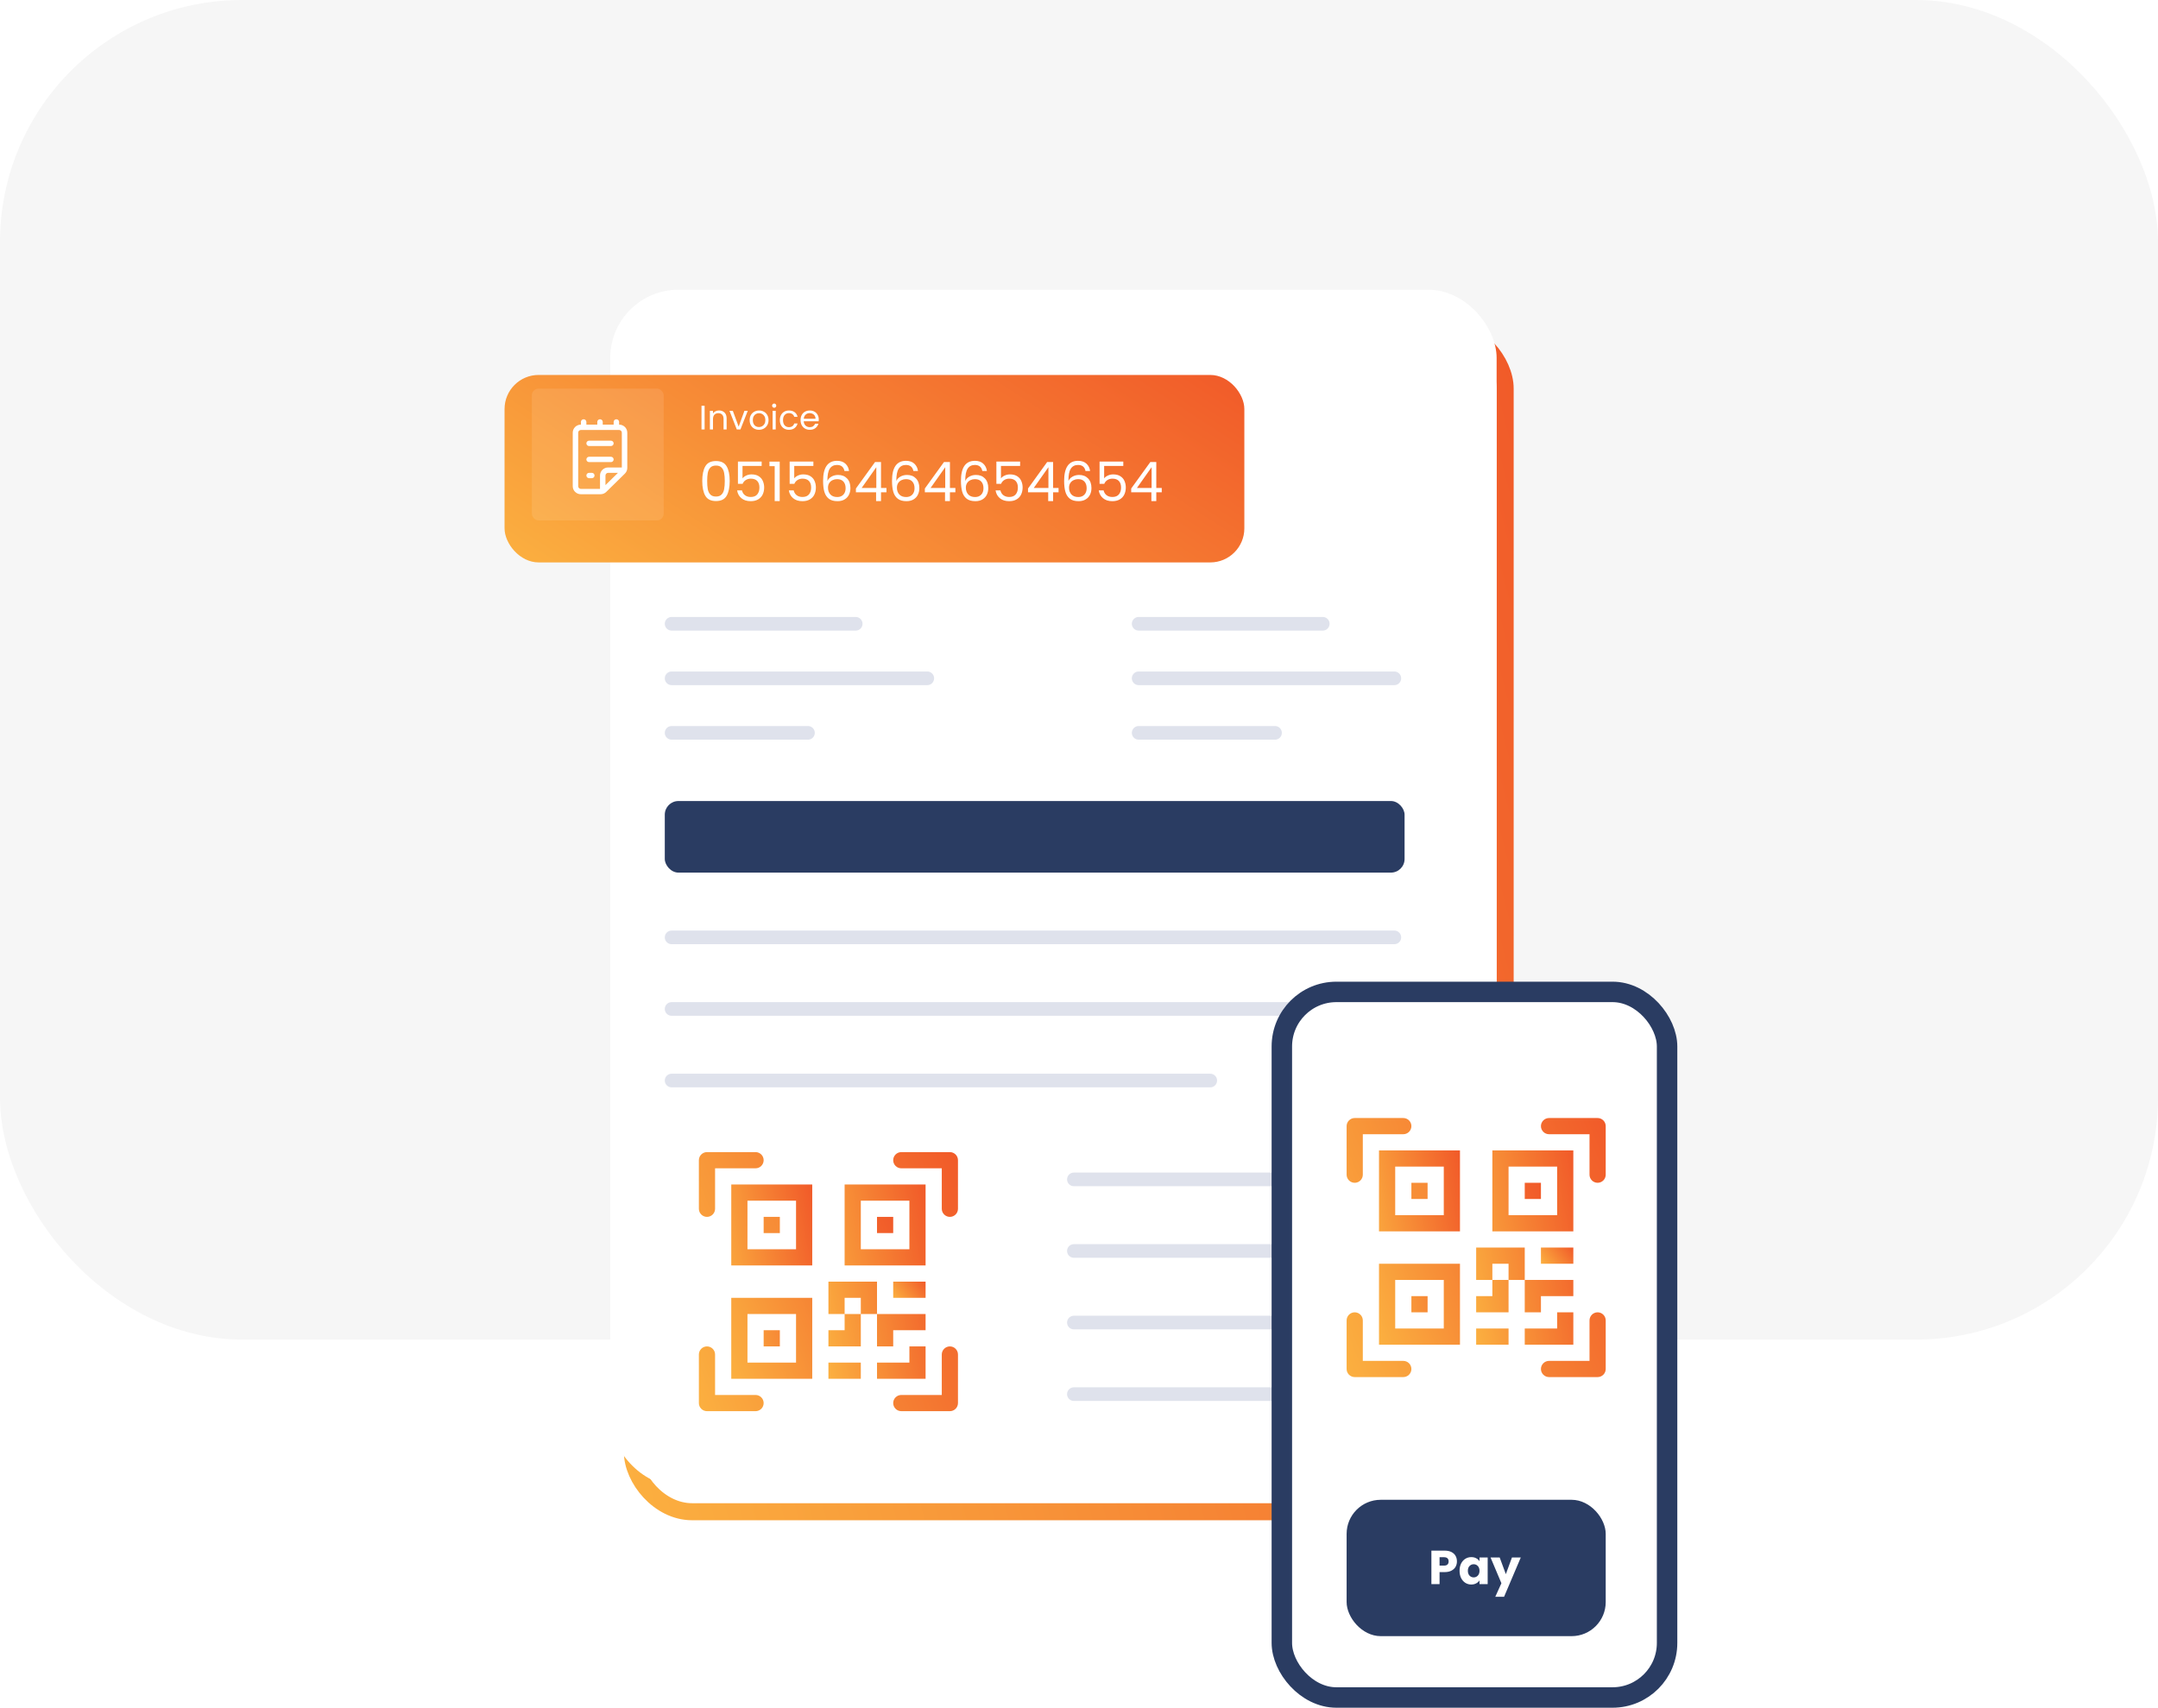 <svg width="633" height="501" viewBox="0 0 633 501" fill="none" xmlns="http://www.w3.org/2000/svg">
<rect width="633" height="393" rx="71" fill="#F6F6F6"/>
<rect x="185.5" y="96.5" width="256" height="347" rx="17.5" stroke="url(#paint0_linear_111_1884)" stroke-width="5"/>
<g filter="url(#filter0_d_111_1884)">
<rect x="175" y="85" width="260" height="351" rx="20" fill="white"/>
</g>
<rect x="195" y="235" width="217" height="21" rx="4" fill="#2A3C62"/>
<g filter="url(#filter1_d_111_1884)">
<rect x="144" y="106" width="217" height="55" rx="10" fill="url(#paint1_linear_111_1884)"/>
</g>
<path d="M206.68 119.03V126H205.77V119.03H206.68ZM210.901 120.42C211.568 120.42 212.108 120.623 212.521 121.03C212.934 121.43 213.141 122.01 213.141 122.77V126H212.241V122.9C212.241 122.353 212.104 121.937 211.831 121.65C211.558 121.357 211.184 121.21 210.711 121.21C210.231 121.21 209.848 121.36 209.561 121.66C209.281 121.96 209.141 122.397 209.141 122.97V126H208.231V120.52H209.141V121.3C209.321 121.02 209.564 120.803 209.871 120.65C210.184 120.497 210.528 120.42 210.901 120.42ZM216.667 125.16L218.367 120.52H219.337L217.187 126H216.127L213.977 120.52H214.957L216.667 125.16ZM222.623 126.09C222.11 126.09 221.643 125.973 221.223 125.74C220.81 125.507 220.483 125.177 220.243 124.75C220.01 124.317 219.893 123.817 219.893 123.25C219.893 122.69 220.013 122.197 220.253 121.77C220.5 121.337 220.833 121.007 221.253 120.78C221.673 120.547 222.143 120.43 222.663 120.43C223.183 120.43 223.653 120.547 224.073 120.78C224.493 121.007 224.823 121.333 225.063 121.76C225.31 122.187 225.433 122.683 225.433 123.25C225.433 123.817 225.306 124.317 225.053 124.75C224.806 125.177 224.47 125.507 224.043 125.74C223.616 125.973 223.143 126.09 222.623 126.09ZM222.623 125.29C222.95 125.29 223.256 125.213 223.543 125.06C223.83 124.907 224.06 124.677 224.233 124.37C224.413 124.063 224.503 123.69 224.503 123.25C224.503 122.81 224.416 122.437 224.243 122.13C224.07 121.823 223.843 121.597 223.563 121.45C223.283 121.297 222.98 121.22 222.653 121.22C222.32 121.22 222.013 121.297 221.733 121.45C221.46 121.597 221.24 121.823 221.073 122.13C220.906 122.437 220.823 122.81 220.823 123.25C220.823 123.697 220.903 124.073 221.063 124.38C221.23 124.687 221.45 124.917 221.723 125.07C221.996 125.217 222.296 125.29 222.623 125.29ZM227.099 119.63C226.926 119.63 226.779 119.57 226.659 119.45C226.539 119.33 226.479 119.183 226.479 119.01C226.479 118.837 226.539 118.69 226.659 118.57C226.779 118.45 226.926 118.39 227.099 118.39C227.266 118.39 227.406 118.45 227.519 118.57C227.639 118.69 227.699 118.837 227.699 119.01C227.699 119.183 227.639 119.33 227.519 119.45C227.406 119.57 227.266 119.63 227.099 119.63ZM227.539 120.52V126H226.629V120.52H227.539ZM228.75 123.25C228.75 122.683 228.864 122.19 229.09 121.77C229.317 121.343 229.63 121.013 230.03 120.78C230.437 120.547 230.9 120.43 231.42 120.43C232.094 120.43 232.647 120.593 233.08 120.92C233.52 121.247 233.81 121.7 233.95 122.28H232.97C232.877 121.947 232.694 121.683 232.42 121.49C232.154 121.297 231.82 121.2 231.42 121.2C230.9 121.2 230.48 121.38 230.16 121.74C229.84 122.093 229.68 122.597 229.68 123.25C229.68 123.91 229.84 124.42 230.16 124.78C230.48 125.14 230.9 125.32 231.42 125.32C231.82 125.32 232.154 125.227 232.42 125.04C232.687 124.853 232.87 124.587 232.97 124.24H233.95C233.804 124.8 233.51 125.25 233.07 125.59C232.63 125.923 232.08 126.09 231.42 126.09C230.9 126.09 230.437 125.973 230.03 125.74C229.63 125.507 229.317 125.177 229.09 124.75C228.864 124.323 228.75 123.823 228.75 123.25ZM240.165 123.05C240.165 123.223 240.155 123.407 240.135 123.6H235.755C235.788 124.14 235.971 124.563 236.305 124.87C236.645 125.17 237.055 125.32 237.535 125.32C237.928 125.32 238.255 125.23 238.515 125.05C238.781 124.863 238.968 124.617 239.075 124.31H240.055C239.908 124.837 239.615 125.267 239.175 125.6C238.735 125.927 238.188 126.09 237.535 126.09C237.015 126.09 236.548 125.973 236.135 125.74C235.728 125.507 235.408 125.177 235.175 124.75C234.941 124.317 234.825 123.817 234.825 123.25C234.825 122.683 234.938 122.187 235.165 121.76C235.391 121.333 235.708 121.007 236.115 120.78C236.528 120.547 237.001 120.43 237.535 120.43C238.055 120.43 238.515 120.543 238.915 120.77C239.315 120.997 239.621 121.31 239.835 121.71C240.055 122.103 240.165 122.55 240.165 123.05ZM239.225 122.86C239.225 122.513 239.148 122.217 238.995 121.97C238.841 121.717 238.631 121.527 238.365 121.4C238.105 121.267 237.815 121.2 237.495 121.2C237.035 121.2 236.641 121.347 236.315 121.64C235.995 121.933 235.811 122.34 235.765 122.86H239.225Z" fill="white"/>
<rect opacity="0.1" x="156" y="114" width="38.683" height="38.683" rx="2" fill="white"/>
<path d="M172.8 129.286C172.358 129.286 172 129.637 172 130.071C172 130.505 172.358 130.857 172.8 130.857H179.2C179.642 130.857 180 130.505 180 130.071C180 129.637 179.642 129.286 179.2 129.286H172.8ZM172.8 134C172.358 134 172 134.352 172 134.786C172 135.22 172.358 135.571 172.8 135.571H179.2C179.642 135.571 180 135.22 180 134.786C180 134.352 179.642 134 179.2 134H172.8ZM172.8 138.714C172.358 138.714 172 139.066 172 139.5C172 139.934 172.358 140.286 172.8 140.286H173.6C174.042 140.286 174.4 139.934 174.4 139.5C174.4 139.066 174.042 138.714 173.6 138.714H172.8ZM171.2 123C171.642 123 172 123.352 172 123.786V124.571H175.2V123.786C175.2 123.352 175.558 123 176 123C176.442 123 176.8 123.352 176.8 123.786V124.571H180V123.786C180 123.352 180.358 123 180.8 123C181.242 123 181.6 123.352 181.6 123.786V124.571C182.925 124.571 184 125.627 184 126.929V137.278C184 137.903 183.747 138.502 183.297 138.944L177.834 144.31C177.384 144.752 176.774 145 176.137 145H170.4C169.075 145 168 143.945 168 142.643V126.929C168 125.627 169.075 124.571 170.4 124.571V123.786C170.4 123.352 170.758 123 171.2 123ZM181.6 126.143H170.4C169.958 126.143 169.6 126.495 169.6 126.929V142.643C169.6 143.077 169.958 143.429 170.4 143.429H176V139.5C176 138.198 177.075 137.143 178.4 137.143H182.4V126.929C182.4 126.495 182.042 126.143 181.6 126.143ZM177.6 142.317L181.269 138.714H178.4C177.958 138.714 177.6 139.066 177.6 139.5V142.317Z" fill="white"/>
<path d="M205.992 141.096C205.992 139.261 206.291 137.832 206.888 136.808C207.485 135.773 208.531 135.256 210.024 135.256C211.507 135.256 212.547 135.773 213.144 136.808C213.741 137.832 214.04 139.261 214.04 141.096C214.04 142.963 213.741 144.413 213.144 145.448C212.547 146.483 211.507 147 210.024 147C208.531 147 207.485 146.483 206.888 145.448C206.291 144.413 205.992 142.963 205.992 141.096ZM212.6 141.096C212.6 140.168 212.536 139.384 212.408 138.744C212.291 138.093 212.04 137.571 211.656 137.176C211.283 136.781 210.739 136.584 210.024 136.584C209.299 136.584 208.744 136.781 208.36 137.176C207.987 137.571 207.736 138.093 207.608 138.744C207.491 139.384 207.432 140.168 207.432 141.096C207.432 142.056 207.491 142.861 207.608 143.512C207.736 144.163 207.987 144.685 208.36 145.08C208.744 145.475 209.299 145.672 210.024 145.672C210.739 145.672 211.283 145.475 211.656 145.08C212.04 144.685 212.291 144.163 212.408 143.512C212.536 142.861 212.6 142.056 212.6 141.096ZM223.415 136.696H217.799V140.344C218.044 140.003 218.407 139.725 218.887 139.512C219.367 139.288 219.884 139.176 220.439 139.176C221.324 139.176 222.044 139.363 222.599 139.736C223.154 140.099 223.548 140.573 223.783 141.16C224.028 141.736 224.151 142.349 224.151 143C224.151 143.768 224.007 144.456 223.719 145.064C223.431 145.672 222.988 146.152 222.391 146.504C221.804 146.856 221.074 147.032 220.199 147.032C219.079 147.032 218.172 146.744 217.479 146.168C216.786 145.592 216.364 144.824 216.215 143.864H217.639C217.778 144.472 218.071 144.947 218.519 145.288C218.967 145.629 219.532 145.8 220.215 145.8C221.058 145.8 221.692 145.549 222.119 145.048C222.546 144.536 222.759 143.864 222.759 143.032C222.759 142.2 222.546 141.56 222.119 141.112C221.692 140.653 221.063 140.424 220.231 140.424C219.666 140.424 219.17 140.563 218.743 140.84C218.327 141.107 218.023 141.475 217.831 141.944H216.455V135.416H223.415V136.696ZM225.702 136.76V135.432H228.71V147H227.238V136.76H225.702ZM238.587 136.696H232.971V140.344C233.216 140.003 233.579 139.725 234.059 139.512C234.539 139.288 235.056 139.176 235.611 139.176C236.496 139.176 237.216 139.363 237.771 139.736C238.325 140.099 238.72 140.573 238.955 141.16C239.2 141.736 239.323 142.349 239.323 143C239.323 143.768 239.179 144.456 238.891 145.064C238.603 145.672 238.16 146.152 237.563 146.504C236.976 146.856 236.245 147.032 235.371 147.032C234.251 147.032 233.344 146.744 232.651 146.168C231.957 145.592 231.536 144.824 231.387 143.864H232.811C232.949 144.472 233.243 144.947 233.691 145.288C234.139 145.629 234.704 145.8 235.387 145.8C236.229 145.8 236.864 145.549 237.291 145.048C237.717 144.536 237.931 143.864 237.931 143.032C237.931 142.2 237.717 141.56 237.291 141.112C236.864 140.653 236.235 140.424 235.403 140.424C234.837 140.424 234.341 140.563 233.915 140.84C233.499 141.107 233.195 141.475 233.003 141.944H231.627V135.416H238.587V136.696ZM247.706 138.184C247.471 137 246.74 136.408 245.514 136.408C244.564 136.408 243.855 136.776 243.386 137.512C242.916 138.237 242.687 139.437 242.698 141.112C242.943 140.557 243.348 140.125 243.914 139.816C244.49 139.496 245.13 139.336 245.834 139.336C246.932 139.336 247.807 139.677 248.458 140.36C249.119 141.043 249.45 141.987 249.45 143.192C249.45 143.917 249.306 144.568 249.018 145.144C248.74 145.72 248.314 146.179 247.738 146.52C247.172 146.861 246.484 147.032 245.674 147.032C244.575 147.032 243.716 146.787 243.098 146.296C242.479 145.805 242.047 145.128 241.802 144.264C241.556 143.4 241.434 142.333 241.434 141.064C241.434 137.149 242.799 135.192 245.53 135.192C246.575 135.192 247.396 135.475 247.994 136.04C248.591 136.605 248.943 137.32 249.05 138.184H247.706ZM245.53 140.568C245.071 140.568 244.639 140.664 244.234 140.856C243.828 141.037 243.498 141.32 243.242 141.704C242.996 142.077 242.874 142.536 242.874 143.08C242.874 143.891 243.108 144.552 243.578 145.064C244.047 145.565 244.719 145.816 245.594 145.816C246.34 145.816 246.932 145.587 247.37 145.128C247.818 144.659 248.042 144.029 248.042 143.24C248.042 142.408 247.828 141.757 247.402 141.288C246.975 140.808 246.351 140.568 245.53 140.568ZM251.062 144.424V143.32L256.678 135.544H258.422V143.16H260.022V144.424H258.422V147H256.982V144.424H251.062ZM257.046 137.064L252.742 143.16H257.046V137.064ZM267.924 138.184C267.69 137 266.959 136.408 265.732 136.408C264.783 136.408 264.074 136.776 263.604 137.512C263.135 138.237 262.906 139.437 262.916 141.112C263.162 140.557 263.567 140.125 264.132 139.816C264.708 139.496 265.348 139.336 266.052 139.336C267.151 139.336 268.026 139.677 268.676 140.36C269.338 141.043 269.668 141.987 269.668 143.192C269.668 143.917 269.524 144.568 269.236 145.144C268.959 145.72 268.532 146.179 267.956 146.52C267.391 146.861 266.703 147.032 265.892 147.032C264.794 147.032 263.935 146.787 263.316 146.296C262.698 145.805 262.266 145.128 262.02 144.264C261.775 143.4 261.652 142.333 261.652 141.064C261.652 137.149 263.018 135.192 265.748 135.192C266.794 135.192 267.615 135.475 268.212 136.04C268.81 136.605 269.162 137.32 269.268 138.184H267.924ZM265.748 140.568C265.29 140.568 264.858 140.664 264.452 140.856C264.047 141.037 263.716 141.32 263.46 141.704C263.215 142.077 263.092 142.536 263.092 143.08C263.092 143.891 263.327 144.552 263.796 145.064C264.266 145.565 264.938 145.816 265.812 145.816C266.559 145.816 267.151 145.587 267.588 145.128C268.036 144.659 268.26 144.029 268.26 143.24C268.26 142.408 268.047 141.757 267.62 141.288C267.194 140.808 266.57 140.568 265.748 140.568ZM271.281 144.424V143.32L276.897 135.544H278.641V143.16H280.241V144.424H278.641V147H277.201V144.424H271.281ZM277.265 137.064L272.961 143.16H277.265V137.064ZM288.143 138.184C287.908 137 287.178 136.408 285.951 136.408C285.002 136.408 284.292 136.776 283.823 137.512C283.354 138.237 283.124 139.437 283.135 141.112C283.38 140.557 283.786 140.125 284.351 139.816C284.927 139.496 285.567 139.336 286.271 139.336C287.37 139.336 288.244 139.677 288.895 140.36C289.556 141.043 289.887 141.987 289.887 143.192C289.887 143.917 289.743 144.568 289.455 145.144C289.178 145.72 288.751 146.179 288.175 146.52C287.61 146.861 286.922 147.032 286.111 147.032C285.012 147.032 284.154 146.787 283.535 146.296C282.916 145.805 282.484 145.128 282.239 144.264C281.994 143.4 281.871 142.333 281.871 141.064C281.871 137.149 283.236 135.192 285.967 135.192C287.012 135.192 287.834 135.475 288.431 136.04C289.028 136.605 289.38 137.32 289.487 138.184H288.143ZM285.967 140.568C285.508 140.568 285.076 140.664 284.671 140.856C284.266 141.037 283.935 141.32 283.679 141.704C283.434 142.077 283.311 142.536 283.311 143.08C283.311 143.891 283.546 144.552 284.015 145.064C284.484 145.565 285.156 145.816 286.031 145.816C286.778 145.816 287.37 145.587 287.807 145.128C288.255 144.659 288.479 144.029 288.479 143.24C288.479 142.408 288.266 141.757 287.839 141.288C287.412 140.808 286.788 140.568 285.967 140.568ZM299.227 136.696H293.611V140.344C293.857 140.003 294.219 139.725 294.699 139.512C295.179 139.288 295.697 139.176 296.251 139.176C297.137 139.176 297.857 139.363 298.411 139.736C298.966 140.099 299.361 140.573 299.595 141.16C299.841 141.736 299.963 142.349 299.963 143C299.963 143.768 299.819 144.456 299.531 145.064C299.243 145.672 298.801 146.152 298.203 146.504C297.617 146.856 296.886 147.032 296.011 147.032C294.891 147.032 293.985 146.744 293.291 146.168C292.598 145.592 292.177 144.824 292.027 143.864H293.451C293.59 144.472 293.883 144.947 294.331 145.288C294.779 145.629 295.345 145.8 296.027 145.8C296.87 145.8 297.505 145.549 297.931 145.048C298.358 144.536 298.571 143.864 298.571 143.032C298.571 142.2 298.358 141.56 297.931 141.112C297.505 140.653 296.875 140.424 296.043 140.424C295.478 140.424 294.982 140.563 294.555 140.84C294.139 141.107 293.835 141.475 293.643 141.944H292.267V135.416H299.227V136.696ZM301.546 144.424V143.32L307.162 135.544H308.906V143.16H310.506V144.424H308.906V147H307.466V144.424H301.546ZM307.53 137.064L303.226 143.16H307.53V137.064ZM318.409 138.184C318.174 137 317.443 136.408 316.217 136.408C315.267 136.408 314.558 136.776 314.089 137.512C313.619 138.237 313.39 139.437 313.401 141.112C313.646 140.557 314.051 140.125 314.617 139.816C315.193 139.496 315.833 139.336 316.537 139.336C317.635 139.336 318.51 139.677 319.161 140.36C319.822 141.043 320.153 141.987 320.153 143.192C320.153 143.917 320.009 144.568 319.721 145.144C319.443 145.72 319.017 146.179 318.441 146.52C317.875 146.861 317.187 147.032 316.377 147.032C315.278 147.032 314.419 146.787 313.801 146.296C313.182 145.805 312.75 145.128 312.505 144.264C312.259 143.4 312.137 142.333 312.137 141.064C312.137 137.149 313.502 135.192 316.233 135.192C317.278 135.192 318.099 135.475 318.697 136.04C319.294 136.605 319.646 137.32 319.753 138.184H318.409ZM316.233 140.568C315.774 140.568 315.342 140.664 314.937 140.856C314.531 141.037 314.201 141.32 313.945 141.704C313.699 142.077 313.577 142.536 313.577 143.08C313.577 143.891 313.811 144.552 314.281 145.064C314.75 145.565 315.422 145.816 316.297 145.816C317.043 145.816 317.635 145.587 318.073 145.128C318.521 144.659 318.745 144.029 318.745 143.24C318.745 142.408 318.531 141.757 318.105 141.288C317.678 140.808 317.054 140.568 316.233 140.568ZM329.493 136.696H323.877V140.344C324.122 140.003 324.485 139.725 324.965 139.512C325.445 139.288 325.962 139.176 326.517 139.176C327.402 139.176 328.122 139.363 328.677 139.736C329.232 140.099 329.626 140.573 329.861 141.16C330.106 141.736 330.229 142.349 330.229 143C330.229 143.768 330.085 144.456 329.797 145.064C329.509 145.672 329.066 146.152 328.469 146.504C327.882 146.856 327.152 147.032 326.277 147.032C325.157 147.032 324.25 146.744 323.557 146.168C322.864 145.592 322.442 144.824 322.293 143.864H323.717C323.856 144.472 324.149 144.947 324.597 145.288C325.045 145.629 325.61 145.8 326.293 145.8C327.136 145.8 327.77 145.549 328.197 145.048C328.624 144.536 328.837 143.864 328.837 143.032C328.837 142.2 328.624 141.56 328.197 141.112C327.77 140.653 327.141 140.424 326.309 140.424C325.744 140.424 325.248 140.563 324.821 140.84C324.405 141.107 324.101 141.475 323.909 141.944H322.533V135.416H329.493V136.696ZM331.812 144.424V143.32L337.428 135.544H339.172V143.16H340.772V144.424H339.172V147H337.732V144.424H331.812ZM337.796 137.064L333.492 143.16H337.796V137.064Z" fill="white"/>
<line x1="197" y1="183" x2="251" y2="183" stroke="#DFE2EC" stroke-width="4" stroke-linecap="round"/>
<line x1="334" y1="183" x2="388" y2="183" stroke="#DFE2EC" stroke-width="4" stroke-linecap="round"/>
<line x1="197" y1="215" x2="237" y2="215" stroke="#DFE2EC" stroke-width="4" stroke-linecap="round"/>
<line x1="334" y1="215" x2="374" y2="215" stroke="#DFE2EC" stroke-width="4" stroke-linecap="round"/>
<line x1="197" y1="199" x2="272" y2="199" stroke="#DFE2EC" stroke-width="4" stroke-linecap="round"/>
<line x1="334" y1="199" x2="409" y2="199" stroke="#DFE2EC" stroke-width="4" stroke-linecap="round"/>
<line x1="197" y1="275" x2="409" y2="275" stroke="#DFE2EC" stroke-width="4" stroke-linecap="round"/>
<line x1="315" y1="346" x2="409" y2="346" stroke="#DFE2EC" stroke-width="4" stroke-linecap="round"/>
<line x1="315" y1="409" x2="409" y2="409" stroke="#DFE2EC" stroke-width="4" stroke-linecap="round"/>
<line x1="197" y1="296" x2="409" y2="296" stroke="#DFE2EC" stroke-width="4" stroke-linecap="round"/>
<line x1="315" y1="367" x2="409" y2="367" stroke="#DFE2EC" stroke-width="4" stroke-linecap="round"/>
<line x1="197" y1="317" x2="355" y2="317" stroke="#DFE2EC" stroke-width="4" stroke-linecap="round"/>
<line x1="315" y1="388" x2="385" y2="388" stroke="#DFE2EC" stroke-width="4" stroke-linecap="round"/>
<path d="M205 340.375C205 339.745 205.25 339.141 205.696 338.696C206.141 338.25 206.745 338 207.375 338H221.625C222.255 338 222.859 338.25 223.304 338.696C223.75 339.141 224 339.745 224 340.375C224 341.005 223.75 341.609 223.304 342.054C222.859 342.5 222.255 342.75 221.625 342.75H209.75V354.625C209.75 355.255 209.5 355.859 209.054 356.304C208.609 356.75 208.005 357 207.375 357C206.745 357 206.141 356.75 205.696 356.304C205.25 355.859 205 355.255 205 354.625V340.375ZM262 340.375C262 339.745 262.25 339.141 262.696 338.696C263.141 338.25 263.745 338 264.375 338H278.625C279.255 338 279.859 338.25 280.304 338.696C280.75 339.141 281 339.745 281 340.375V354.625C281 355.255 280.75 355.859 280.304 356.304C279.859 356.75 279.255 357 278.625 357C277.995 357 277.391 356.75 276.946 356.304C276.5 355.859 276.25 355.255 276.25 354.625V342.75H264.375C263.745 342.75 263.141 342.5 262.696 342.054C262.25 341.609 262 341.005 262 340.375ZM207.375 395C208.005 395 208.609 395.25 209.054 395.696C209.5 396.141 209.75 396.745 209.75 397.375V409.25H221.625C222.255 409.25 222.859 409.5 223.304 409.946C223.75 410.391 224 410.995 224 411.625C224 412.255 223.75 412.859 223.304 413.304C222.859 413.75 222.255 414 221.625 414H207.375C206.745 414 206.141 413.75 205.696 413.304C205.25 412.859 205 412.255 205 411.625V397.375C205 396.745 205.25 396.141 205.696 395.696C206.141 395.25 206.745 395 207.375 395ZM278.625 395C279.255 395 279.859 395.25 280.304 395.696C280.75 396.141 281 396.745 281 397.375V411.625C281 412.255 280.75 412.859 280.304 413.304C279.859 413.75 279.255 414 278.625 414H264.375C263.745 414 263.141 413.75 262.696 413.304C262.25 412.859 262 412.255 262 411.625C262 410.995 262.25 410.391 262.696 409.946C263.141 409.5 263.745 409.25 264.375 409.25H276.25V397.375C276.25 396.745 276.5 396.141 276.946 395.696C277.391 395.25 277.995 395 278.625 395ZM224 357H228.75V361.75H224V357Z" fill="url(#paint2_linear_111_1884)"/>
<path d="M238.25 347.5H214.5V371.25H238.25V347.5ZM219.25 352.25H233.5V366.5H219.25V352.25ZM228.75 390.25H224V395H228.75V390.25Z" fill="url(#paint3_linear_111_1884)"/>
<path d="M238.25 380.75H214.5V404.5H238.25V380.75ZM219.25 385.5H233.5V399.75H219.25V385.5ZM257.25 357H262V361.75H257.25V357Z" fill="url(#paint4_linear_111_1884)"/>
<path d="M247.75 347.5H271.5V371.25H247.75V347.5ZM252.5 352.25V366.5H266.75V352.25H252.5ZM243 376V385.5H247.75V390.25H243V395H252.5V385.5H257.25V395H262V390.25H271.5V385.5H257.25V376H243ZM252.5 385.5H247.75V380.75H252.5V385.5ZM271.5 395H266.75V399.75H257.25V404.5H271.5V395ZM252.5 404.5V399.75H243V404.5H252.5Z" fill="url(#paint5_linear_111_1884)"/>
<path d="M262 380.75H271.5V376H262V380.75Z" fill="url(#paint6_linear_111_1884)"/>
<rect x="376" y="291" width="113" height="207" rx="16" fill="white" stroke="#2A3C62" stroke-width="6"/>
<rect x="395" y="440" width="76" height="40" rx="10" fill="#2A3C62"/>
<path d="M427.358 458.078C427.358 458.648 427.227 459.17 426.966 459.646C426.705 460.113 426.303 460.491 425.762 460.78C425.221 461.07 424.549 461.214 423.746 461.214H422.262V464.742H419.868V454.914H423.746C424.53 454.914 425.193 455.05 425.734 455.32C426.275 455.591 426.681 455.964 426.952 456.44C427.223 456.916 427.358 457.462 427.358 458.078ZM423.564 459.31C424.021 459.31 424.362 459.203 424.586 458.988C424.81 458.774 424.922 458.47 424.922 458.078C424.922 457.686 424.81 457.383 424.586 457.168C424.362 456.954 424.021 456.846 423.564 456.846H422.262V459.31H423.564ZM428.128 460.822C428.128 460.02 428.278 459.315 428.576 458.708C428.884 458.102 429.3 457.635 429.822 457.308C430.345 456.982 430.928 456.818 431.572 456.818C432.123 456.818 432.604 456.93 433.014 457.154C433.434 457.378 433.756 457.672 433.98 458.036V456.93H436.374V464.742H433.98V463.636C433.747 464 433.42 464.294 433 464.518C432.59 464.742 432.109 464.854 431.558 464.854C430.924 464.854 430.345 464.691 429.822 464.364C429.3 464.028 428.884 463.557 428.576 462.95C428.278 462.334 428.128 461.625 428.128 460.822ZM433.98 460.836C433.98 460.239 433.812 459.768 433.476 459.422C433.15 459.077 432.748 458.904 432.272 458.904C431.796 458.904 431.39 459.077 431.054 459.422C430.728 459.758 430.564 460.225 430.564 460.822C430.564 461.42 430.728 461.896 431.054 462.25C431.39 462.596 431.796 462.768 432.272 462.768C432.748 462.768 433.15 462.596 433.476 462.25C433.812 461.905 433.98 461.434 433.98 460.836ZM446.086 456.93L441.186 468.452H438.61L440.402 464.476L437.224 456.93H439.898L441.704 461.816L443.496 456.93H446.086Z" fill="white"/>
<path d="M395 330.375C395 329.745 395.25 329.141 395.696 328.696C396.141 328.25 396.745 328 397.375 328H411.625C412.255 328 412.859 328.25 413.304 328.696C413.75 329.141 414 329.745 414 330.375C414 331.005 413.75 331.609 413.304 332.054C412.859 332.5 412.255 332.75 411.625 332.75H399.75V344.625C399.75 345.255 399.5 345.859 399.054 346.304C398.609 346.75 398.005 347 397.375 347C396.745 347 396.141 346.75 395.696 346.304C395.25 345.859 395 345.255 395 344.625V330.375ZM452 330.375C452 329.745 452.25 329.141 452.696 328.696C453.141 328.25 453.745 328 454.375 328H468.625C469.255 328 469.859 328.25 470.304 328.696C470.75 329.141 471 329.745 471 330.375V344.625C471 345.255 470.75 345.859 470.304 346.304C469.859 346.75 469.255 347 468.625 347C467.995 347 467.391 346.75 466.946 346.304C466.5 345.859 466.25 345.255 466.25 344.625V332.75H454.375C453.745 332.75 453.141 332.5 452.696 332.054C452.25 331.609 452 331.005 452 330.375ZM397.375 385C398.005 385 398.609 385.25 399.054 385.696C399.5 386.141 399.75 386.745 399.75 387.375V399.25H411.625C412.255 399.25 412.859 399.5 413.304 399.946C413.75 400.391 414 400.995 414 401.625C414 402.255 413.75 402.859 413.304 403.304C412.859 403.75 412.255 404 411.625 404H397.375C396.745 404 396.141 403.75 395.696 403.304C395.25 402.859 395 402.255 395 401.625V387.375C395 386.745 395.25 386.141 395.696 385.696C396.141 385.25 396.745 385 397.375 385ZM468.625 385C469.255 385 469.859 385.25 470.304 385.696C470.75 386.141 471 386.745 471 387.375V401.625C471 402.255 470.75 402.859 470.304 403.304C469.859 403.75 469.255 404 468.625 404H454.375C453.745 404 453.141 403.75 452.696 403.304C452.25 402.859 452 402.255 452 401.625C452 400.995 452.25 400.391 452.696 399.946C453.141 399.5 453.745 399.25 454.375 399.25H466.25V387.375C466.25 386.745 466.5 386.141 466.946 385.696C467.391 385.25 467.995 385 468.625 385ZM414 347H418.75V351.75H414V347Z" fill="url(#paint7_linear_111_1884)"/>
<path d="M428.25 337.5H404.5V361.25H428.25V337.5ZM409.25 342.25H423.5V356.5H409.25V342.25ZM418.75 380.25H414V385H418.75V380.25Z" fill="url(#paint8_linear_111_1884)"/>
<path d="M428.25 370.75H404.5V394.5H428.25V370.75ZM409.25 375.5H423.5V389.75H409.25V375.5ZM447.25 347H452V351.75H447.25V347Z" fill="url(#paint9_linear_111_1884)"/>
<path d="M437.75 337.5H461.5V361.25H437.75V337.5ZM442.5 342.25V356.5H456.75V342.25H442.5ZM433 366V375.5H437.75V380.25H433V385H442.5V375.5H447.25V385H452V380.25H461.5V375.5H447.25V366H433ZM442.5 375.5H437.75V370.75H442.5V375.5ZM461.5 385H456.75V389.75H447.25V394.5H461.5V385ZM442.5 394.5V389.75H433V394.5H442.5Z" fill="url(#paint10_linear_111_1884)"/>
<path d="M452 370.75H461.5V366H452V370.75Z" fill="url(#paint11_linear_111_1884)"/>
<defs>
<filter id="filter0_d_111_1884" x="155" y="61" width="308" height="399" filterUnits="userSpaceOnUse" color-interpolation-filters="sRGB">
<feFlood flood-opacity="0" result="BackgroundImageFix"/>
<feColorMatrix in="SourceAlpha" type="matrix" values="0 0 0 0 0 0 0 0 0 0 0 0 0 0 0 0 0 0 127 0" result="hardAlpha"/>
<feOffset dx="4"/>
<feGaussianBlur stdDeviation="12"/>
<feComposite in2="hardAlpha" operator="out"/>
<feColorMatrix type="matrix" values="0 0 0 0 0.145 0 0 0 0 0.247 0 0 0 0 0.4 0 0 0 0.16 0"/>
<feBlend mode="normal" in2="BackgroundImageFix" result="effect1_dropShadow_111_1884"/>
<feBlend mode="normal" in="SourceGraphic" in2="effect1_dropShadow_111_1884" result="shape"/>
</filter>
<filter id="filter1_d_111_1884" x="140" y="102" width="233" height="71" filterUnits="userSpaceOnUse" color-interpolation-filters="sRGB">
<feFlood flood-opacity="0" result="BackgroundImageFix"/>
<feColorMatrix in="SourceAlpha" type="matrix" values="0 0 0 0 0 0 0 0 0 0 0 0 0 0 0 0 0 0 127 0" result="hardAlpha"/>
<feOffset dx="4" dy="4"/>
<feGaussianBlur stdDeviation="4"/>
<feComposite in2="hardAlpha" operator="out"/>
<feColorMatrix type="matrix" values="0 0 0 0 0.867 0 0 0 0 0.392 0 0 0 0 0.255 0 0 0 0.5 0"/>
<feBlend mode="normal" in2="BackgroundImageFix" result="effect1_dropShadow_111_1884"/>
<feBlend mode="normal" in="SourceGraphic" in2="effect1_dropShadow_111_1884" result="shape"/>
</filter>
<linearGradient id="paint0_linear_111_1884" x1="183" y1="446" x2="513.434" y2="359.625" gradientUnits="userSpaceOnUse">
<stop stop-color="#FBB040"/>
<stop offset="1" stop-color="#F15A29"/>
</linearGradient>
<linearGradient id="paint1_linear_111_1884" x1="144" y1="161" x2="233.405" y2="23.21" gradientUnits="userSpaceOnUse">
<stop stop-color="#FBB040"/>
<stop offset="1" stop-color="#F15A29"/>
</linearGradient>
<linearGradient id="paint2_linear_111_1884" x1="205" y1="414" x2="296.696" y2="378.181" gradientUnits="userSpaceOnUse">
<stop stop-color="#FBB040"/>
<stop offset="1" stop-color="#F15A29"/>
</linearGradient>
<linearGradient id="paint3_linear_111_1884" x1="214.5" y1="395" x2="246.314" y2="388.786" gradientUnits="userSpaceOnUse">
<stop stop-color="#FBB040"/>
<stop offset="1" stop-color="#F15A29"/>
</linearGradient>
<linearGradient id="paint4_linear_111_1884" x1="214.5" y1="404.5" x2="271.81" y2="382.113" gradientUnits="userSpaceOnUse">
<stop stop-color="#FBB040"/>
<stop offset="1" stop-color="#F15A29"/>
</linearGradient>
<linearGradient id="paint5_linear_111_1884" x1="243" y1="404.5" x2="281.176" y2="397.044" gradientUnits="userSpaceOnUse">
<stop stop-color="#FBB040"/>
<stop offset="1" stop-color="#F15A29"/>
</linearGradient>
<linearGradient id="paint6_linear_111_1884" x1="262" y1="380.75" x2="270.204" y2="374.341" gradientUnits="userSpaceOnUse">
<stop stop-color="#FBB040"/>
<stop offset="1" stop-color="#F15A29"/>
</linearGradient>
<linearGradient id="paint7_linear_111_1884" x1="395" y1="404" x2="486.696" y2="368.181" gradientUnits="userSpaceOnUse">
<stop stop-color="#FBB040"/>
<stop offset="1" stop-color="#F15A29"/>
</linearGradient>
<linearGradient id="paint8_linear_111_1884" x1="404.5" y1="385" x2="436.314" y2="378.786" gradientUnits="userSpaceOnUse">
<stop stop-color="#FBB040"/>
<stop offset="1" stop-color="#F15A29"/>
</linearGradient>
<linearGradient id="paint9_linear_111_1884" x1="404.5" y1="394.5" x2="461.81" y2="372.113" gradientUnits="userSpaceOnUse">
<stop stop-color="#FBB040"/>
<stop offset="1" stop-color="#F15A29"/>
</linearGradient>
<linearGradient id="paint10_linear_111_1884" x1="433" y1="394.5" x2="471.176" y2="387.044" gradientUnits="userSpaceOnUse">
<stop stop-color="#FBB040"/>
<stop offset="1" stop-color="#F15A29"/>
</linearGradient>
<linearGradient id="paint11_linear_111_1884" x1="452" y1="370.75" x2="460.204" y2="364.341" gradientUnits="userSpaceOnUse">
<stop stop-color="#FBB040"/>
<stop offset="1" stop-color="#F15A29"/>
</linearGradient>
</defs>
</svg>
